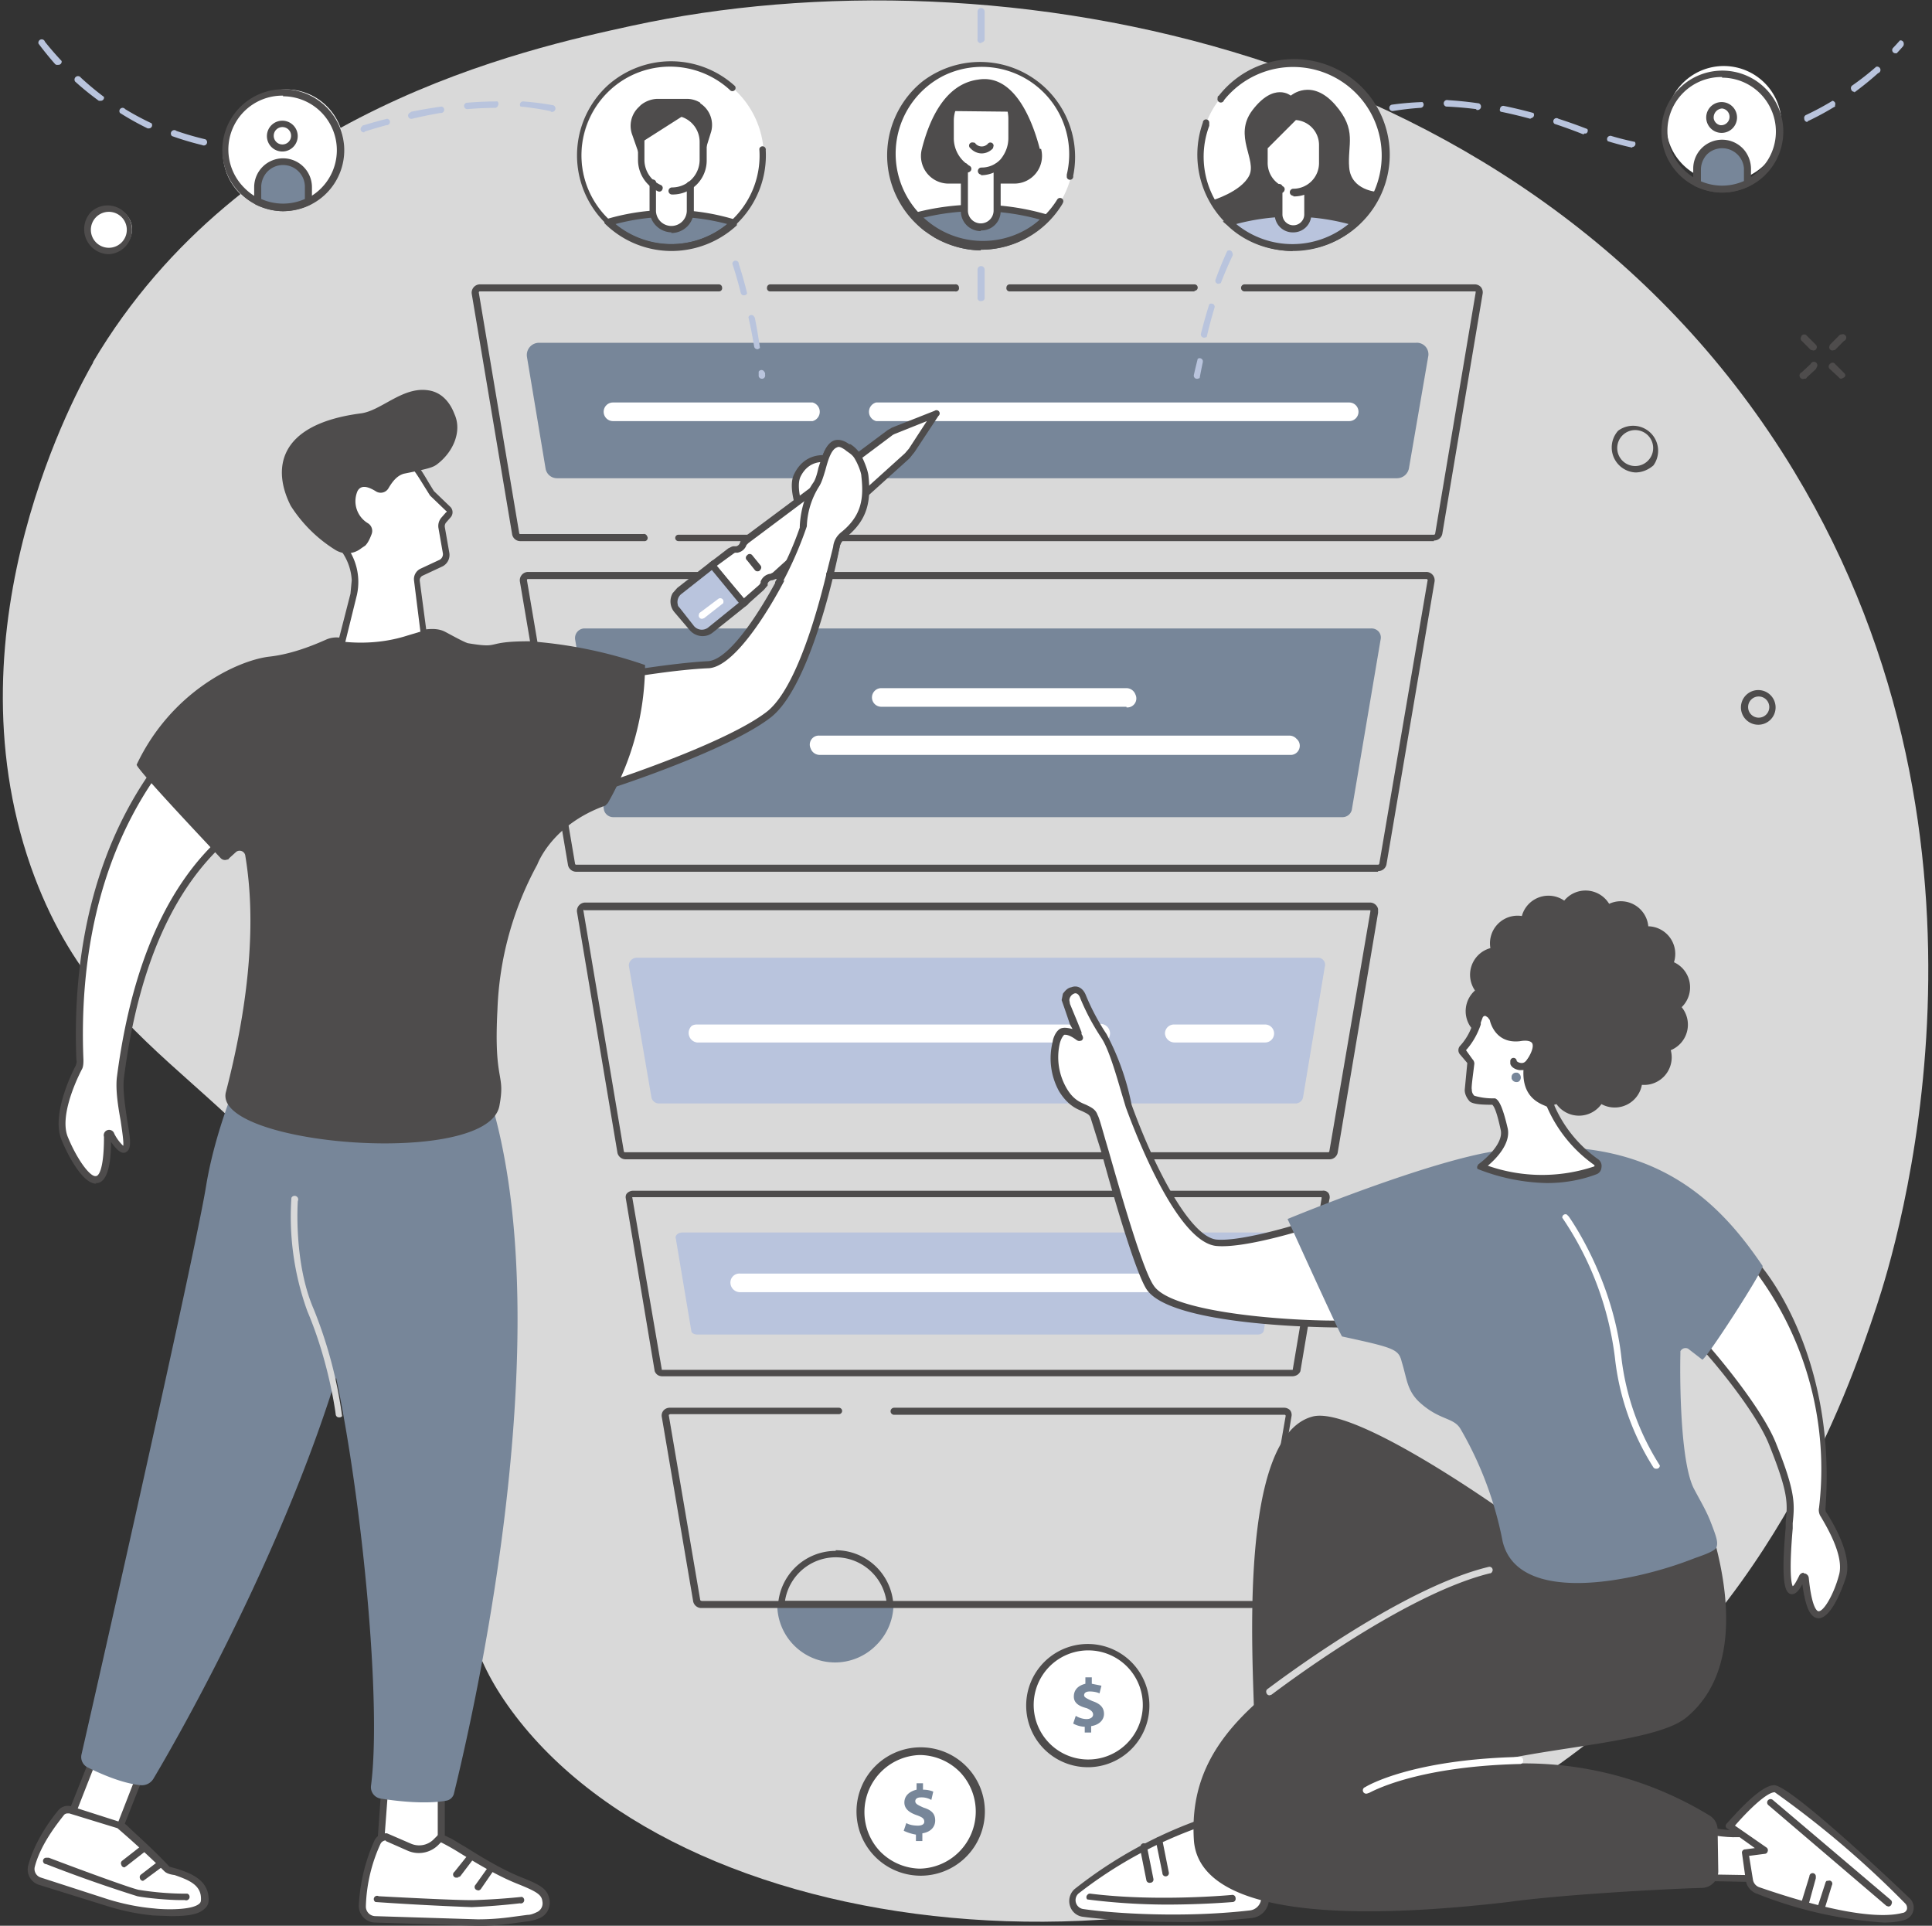 <svg xmlns="http://www.w3.org/2000/svg" xmlns:xlink="http://www.w3.org/1999/xlink" fill="none" viewBox="0 0 301 300"><rect x="0" y="0" width="301" height="300" fill="#333333" stroke="none"/><defs><path id="b" fill="#B9C4DD" d="M191.5 34.7a14.3 14.3 0 0 0 19.7 0 33 33 0 0 0-19.7 0Z"/></defs><g clip-path="url(#a)"><path fill="#D9D9D9" d="M14.5 56.4C37.7 17.2 82 7.6 98.5 4c56.7-12.3 140.5 2.5 181 69.4 35.5 58.7 15.7 121.5 12.9 130-4.8 14.5-16.9 49-51 72.5-53 36.4-134 28.3-161.7-9.4-13-17.7-2.5-25.8-17.7-57-20.3-42-45.4-41-57.2-74.5-13.2-37.8 7.6-74.9 9.7-78.5Z"/><path fill="#4E4C4C" d="M130.2 242.6a8 8 0 0 1 7.9 6.8h-15.8a8 8 0 0 1 7.9-6.8Zm0-1a9 9 0 0 0-9 8.9h18a9 9 0 0 0-9-9Z"/><path fill="#778699" d="M121.1 249.7a9 9 0 0 0 15.5 6.5 9 9 0 0 0 2.6-6.5h-18Z"/><path fill="#4E4C4C" d="M195.2 250.5h-86a1.3 1.3 0 0 1-1.2-1l-4.9-28.8a1.2 1.2 0 0 1 .3-1 1.3 1.3 0 0 1 1-.4h26.3a.5.5 0 1 1 0 1h-26.3l-.2.1v.1l4.9 28.8.2.1h86v-.1l5-28.7v-.1l-.1-.1h-60.9a.5.5 0 1 1 0-1.1H200a1.3 1.3 0 0 1 1 .4 1.2 1.2 0 0 1 .2 1l-4.8 28.8a1.3 1.3 0 0 1-1.3 1Zm6-36.1h-98c-.6 0-1-.3-1.2-.8l-4.5-26.9a1 1 0 0 1 .1-.7 1.3 1.3 0 0 1 1.1-.5H206a1 1 0 0 1 1 .4 1.2 1.2 0 0 1 .1 1l-4.5 26.7c-.2.5-.7.8-1.3.8Zm-98.1-1h98.3l4.5-26.7v-.2H98.5l4.6 26.8Z"/><path fill="#B9C4DD" d="M198.3 192h-92c-.7 0-1.2.5-1 1l2.4 14.3c0 .4.5.6 1 .6h87.2c.5 0 .9-.2 1-.6l2.3-14.3c.2-.5-.3-1-1-1Z"/><path fill="#fff" d="M190.4 201.3h-75.1a1.5 1.5 0 0 1-1.5-1.4 1.4 1.4 0 0 1 1.5-1.5h75a1.5 1.5 0 0 1 1.5 1.5 1.4 1.4 0 0 1-1.4 1.4Z"/><path fill="#4E4C4C" d="M207 180.6H97.5a1.3 1.3 0 0 1-1.3-1l-6.3-37.5a1.3 1.3 0 0 1 1.3-1.5h122.3a1.3 1.3 0 0 1 1.2 1v.6l-6.3 37.4a1.3 1.3 0 0 1-1.2 1ZM91 141.7a.2.2 0 0 0-.1.2l6.3 37.5a.2.2 0 0 0 .2.1H207l.1-.1 6.4-37.4v-.2H91Z"/><path fill="#B9C4DD" d="M205.3 149.2H99.2a1.2 1.2 0 0 0-.9.4 1.1 1.1 0 0 0-.3 1l3.5 20.4a1.2 1.2 0 0 0 1.2.9h99.1a1.2 1.2 0 0 0 1.2-.9l3.4-20.4a1.1 1.1 0 0 0-.2-1 1.1 1.1 0 0 0-1-.4Z"/><path fill="#fff" d="M197 162.4h-14a1.5 1.5 0 0 1-1.5-1.4 1.4 1.4 0 0 1 1.4-1.4h14.2a1.4 1.4 0 1 1 0 2.8Zm-26.1 0h-62.3a1.5 1.5 0 0 1-1-2.4c.2-.3.6-.4 1-.4h62.3a1.5 1.5 0 1 1 0 2.8Z"/><path fill="#4E4C4C" d="M214.7 135.8h-125a1.3 1.3 0 0 1-1.2-1L81 90.6a1.3 1.3 0 0 1 1.2-1.5h140a1.3 1.3 0 0 1 1.3 1.5l-7.5 44.1a1.3 1.3 0 0 1-1.3 1ZM82.2 90.2a.2.2 0 0 0-.1.2l7.5 44.2a.2.2 0 0 0 .1.1h125a.2.2 0 0 0 .2-.2l7.5-44a.2.2 0 0 0-.2-.3h-140Z"/><path fill="#778699" d="M213.5 97.9H91a1.5 1.5 0 0 0-1.4 1.7l4.5 26.6a1.5 1.5 0 0 0 1.4 1.1h113.7a1.5 1.5 0 0 0 1.4-1.1l4.5-26.6a1.4 1.4 0 0 0-.3-1.2 1.5 1.5 0 0 0-1.2-.5Z"/><path fill="#fff" d="M175.5 110.1h-38.2a1.4 1.4 0 1 1 0-2.9h38.2a1.5 1.5 0 0 1 1.4 1 1.4 1.4 0 0 1-1.4 2Zm25.5 7.5h-73.3a1.5 1.5 0 0 1-1.4-1 1.4 1.4 0 0 1 1.4-2H201a1.5 1.5 0 0 1 1 .5 1.4 1.4 0 0 1 .4 1.6 1.4 1.4 0 0 1-1.4.9Z"/><path fill="#4E4C4C" d="M223.4 84.3H105.7a.5.5 0 0 1 0-1h117.7a.2.2 0 0 0 .2-.2l6.3-37.5v-.2a.2.2 0 0 0-.1 0h-35.9a.5.5 0 0 1 0-1.1h35.8a1.3 1.3 0 0 1 1 .4 1.3 1.3 0 0 1 .3 1l-6.3 37.5a1.3 1.3 0 0 1-1.3 1Zm-37.3-38.9h-28.8a.5.5 0 0 1-.5-.6.5.5 0 0 1 .5-.5h28.8a.5.5 0 0 1 0 1Zm-37.3 0H120a.5.5 0 0 1-.5-.6.5.5 0 0 1 .5-.5h28.8a.5.5 0 0 1 .6.5.5.5 0 0 1-.6.6Zm-48.6 38.9H81a1.3 1.3 0 0 1-1.2-1l-6.3-37.5a1.3 1.3 0 0 1 1.2-1.5H112a.5.5 0 0 1 .5.5.5.5 0 0 1-.5.6H74.7a.2.2 0 0 0-.1.1v.1l6.3 37.5a.2.2 0 0 0 .1.1h19.2a.5.5 0 0 1 .6.3.5.5 0 0 1-.3.8h-.3Z"/><path fill="#778699" d="M220.6 53.4H84a1.9 1.9 0 0 0-1.9 2.2L85 73a1.8 1.8 0 0 0 1.8 1.5h130.9a1.9 1.9 0 0 0 1.8-1.5l3-17.4a1.8 1.8 0 0 0-1.9-2.2Z"/><path fill="#fff" d="M210.2 65.6h-73.7a1.5 1.5 0 0 1 0-2.9h73.7a1.4 1.4 0 0 1 0 2.9Zm-83.6 0H95.5a1.4 1.4 0 1 1 0-2.9h31.1a1.5 1.5 0 0 1 0 2.9ZM68.8 276.4V290l-9.7-.6 1-13h8.7Z"/><path fill="#4E4C4C" d="m69.3 290.6-10.7-.7 1-14.1h9.7v14.8Zm-9.6-1.7 8.5.5V277h-7.6l-.9 12Z"/><path fill="#fff" d="m68.5 286.4-.6.5a3.8 3.8 0 0 1-4.1.8l-3.6-1.6a1.5 1.5 0 0 0-1.4.9 27 27 0 0 0-2.4 10 2 2 0 0 0 2 2l16 .4c1.7.1 3.2 0 4.9-.2l2.9-.4c.6-.1 1.3-.3 1.8-.6a2 2 0 0 0 1-2.2c-.2-1.3-1.1-1.9-4.1-3.1-4.7-1.9-9.6-5.4-11.3-6.2-.4-.2-.7-.3-1.1-.3Z"/><path fill="#4E4C4C" d="M75.1 300h-.6l-16.1-.5a2.6 2.6 0 0 1-2.5-2.6 28 28 0 0 1 2.4-10.1 2 2 0 0 1 1.9-1.2h.1l3.7 1.6a3.2 3.2 0 0 0 3.5-.6l.8-.8h.2c.5 0 1 .2 1.3.4.6.2 1.4.8 2.5 1.4 2.4 1.5 5.6 3.5 8.8 4.8 3 1.2 4.2 1.8 4.5 3.5a2.6 2.6 0 0 1-1.3 2.8c-.6.3-1.3.5-2 .6l-3 .4a42 42 0 0 1-4.2.3Zm-15-13.3a1 1 0 0 0-.8.5A25 25 0 0 0 57 297a1.5 1.5 0 0 0 1.4 1.5l16 .5c1.7 0 3.2-.1 4.8-.3l3-.4c.5 0 1-.2 1.6-.5a1.5 1.5 0 0 0 .7-1.6c-.1-1-.8-1.5-3.8-2.7-3.3-1.3-6.7-3.4-9-4.8a35.4 35.4 0 0 0-3-1.7l-.4.4a4.3 4.3 0 0 1-4.8.9l-3.4-1.5Z"/><path fill="#4E4C4C" d="M71.4 292.5H71a.5.5 0 0 1-.2-.9l2-2.5a.5.5 0 0 1 .8.7l-1.9 2.5-.2.1h-.2Zm3.1 2-.3-.1a.5.5 0 0 1-.1-.8l2-2.8a.5.5 0 0 1 .8.6l-2 2.9a.6.6 0 0 1-.4.2Zm-1 2.6a474 474 0 0 1-15-.8.5.5 0 0 1 .5-.9c.1 0 12.7.7 15 .6a107.4 107.4 0 0 0 7.3-.5.5.5 0 0 1-.3 1 105.9 105.9 0 0 1-7.5.6Z"/><path fill="#fff" d="m22 276.4-4.2 10.4-7.5-2.1 4.5-11.3 7.1 3Z"/><path fill="#4E4C4C" d="M18.1 287.5 9.6 285l4.9-12.3 8.1 3.4-4.5 11.4Zm-7-3.2 6.4 1.9 3.7-9.5-6.1-2.6-4 10.2Z"/><path fill="#fff" d="M18.5 284.3 11 282a1.4 1.4 0 0 0-1.5.5 23.6 23.6 0 0 0-4.6 8.3 2 2 0 0 0 1.3 2.3l10.6 3.4a34 34 0 0 0 7.2 1.4s7.7.8 7.9-1.6c.3-4.2-5.2-4.3-5.9-5a148.3 148.3 0 0 0-7.5-6.9Z"/><path fill="#4E4C4C" d="m26.6 298.5-2.7-.1a35 35 0 0 1-7.3-1.5L6 293.6a2.5 2.5 0 0 1-1.6-3c1-3.8 3.6-7.3 4.7-8.6a1.9 1.9 0 0 1 2-.6l7.5 2.4c.5.1.9.3 1.2.6 1 1 4 3.6 6.6 6.4l1.1.3c1.8.6 5.2 1.6 5 5.1a1.7 1.7 0 0 1-.7 1.2c-1 1-3.3 1.1-5.2 1.1Zm-16-16a.8.8 0 0 0-.6.2c-1 1.3-3.7 4.6-4.6 8.2a1.4 1.4 0 0 0 1 1.6l10.5 3.4c2.3.7 4.7 1.2 7.1 1.4 1.6.2 5.8.3 7-.7a.7.7 0 0 0 .3-.5c.2-2.4-1.8-3.2-4.1-4-.8-.1-1.3-.3-1.6-.6a153.1 153.1 0 0 0-7.3-6.7l-7.5-2.3h-.2Z"/><path fill="#4E4C4C" d="M19.4 290.9a.5.5 0 0 1-.5-.4.5.5 0 0 1 .1-.6l3.2-2.5a.5.5 0 0 1 .7 0 .5.5 0 0 1 0 .8l-3.2 2.5-.3.2Zm2.9 2.1a.5.5 0 0 1-.5-.4.5.5 0 0 1 .2-.6l2.6-2a.5.5 0 0 1 .7 0 .5.5 0 0 1 0 .8l-2.7 2-.3.2Zm5.8 3c-1.8 0-5.2-.3-6.7-.6a223 223 0 0 1-14.2-5 .5.5 0 0 1 0-1h.4c4.2 1.6 12.6 4.7 14 5a46.4 46.4 0 0 0 7.6.6.5.5 0 0 1-.4 1h-.7Z"/><path fill="#778699" d="M39.1 163.4s-5.2 10.4-7 21.4c-1.7 10.5-16.7 76.7-19.4 88.5a1.8 1.8 0 0 0 .9 2c1.8.9 5.3 2.5 8.3 2.8a2.1 2.1 0 0 0 2-1c4-6.7 26-45 32.5-78.2 7-36.5 5.6-33.6 5.6-33.6l-22.9-2Z"/><path fill="#778699" d="M46.4 168.1s-3 19.9 2.7 34.6c5.5 14 10.8 59.5 8.7 75.5a1.8 1.8 0 0 0 1.6 2c2.5.4 7 .9 10.2.3a1.5 1.5 0 0 0 1.1-1c2-8.2 17.4-71.6 5.4-109.2l-29.7-2.2Z"/><path fill="#D9D9D9" d="M52.8 220.8a.5.5 0 0 1-.5-.5s-1-8-4.4-16a43.3 43.3 0 0 1-2.5-17.7.5.5 0 0 1 1 .5s-.7 9.6 2.5 16.9a69.4 69.4 0 0 1 4.4 16.6.5.5 0 0 1-.4.2Z"/><path fill="#fff" d="M96.7 105.2s8-1.4 13.6-1.7c5.6-.3 14.7-19 14.9-21.3v-1c-.6-1.7-1.9-5.2-1-7.1 1.5-3.1 4.3-2.7 4.3-2.7s.8-2.8 2.6-2.1c1.4.5 3 1.8 3.2 4.4.4 3.5.5 6.8-2.8 9.5-.6.5-1 1.2-1.2 2-1 5-5 22.1-10.7 26.3-6.7 4.9-24.6 10.8-24.6 10.8l1.7-17Z"/><path fill="#4E4C4C" d="M95 122.8a.6.6 0 0 1-.4-.2.5.5 0 0 1-.1-.4l1.7-17a.5.5 0 0 1 .4-.5s8.1-1.4 13.7-1.7c5.2-.3 14.1-18.5 14.3-20.8V81c-.7-2-1.8-5.2-.9-7.1 1.2-2.5 3.2-3 4.5-3 .2-.6.7-1.6 1.5-2a2 2 0 0 1 1.6-.1c.8.2 3.2 1.3 3.6 4.8.4 3.5.5 7.2-3 10-.6.5-1 1-1.1 1.7-1 5.2-5 22.3-10.9 26.6-6.6 5-24 10.7-24.7 10.9H95Zm2.2-17.1-1.6 15.8c3.6-1.2 18-6.2 23.7-10.5 5.5-4 9.4-20.8 10.4-25.9.2-.9.7-1.7 1.5-2.3 3-2.5 3-5.7 2.6-9-.3-3-2.3-3.8-2.8-4a.9.9 0 0 0-.8 0c-.6.3-1 1.4-1.1 1.8a.5.5 0 0 1-.6.4c-.1 0-2.5-.4-3.8 2.3-.7 1.6.3 4.7.9 6.4v.4c.2.4.2.8.1 1.2-.3 2.7-9.4 21.5-15.3 21.8-4.8.2-11.5 1.3-13.2 1.6Z"/><path fill="#fff" d="m115.8 94-5-5.9 3-2.2.6-.3h.4a1.3 1.3 0 0 0 1-.9c0-.2.2-.4.5-.6l22.3-16.7.6-.3 6.6-2.6L142 70l-.7.9-20.7 18.6c-.1.2-.4.3-.6.3a1.3 1.3 0 0 0-1 .9l-.1.2c0 .2-.2.3-.4.5l-2.8 2.5Z"/><path fill="#4E4C4C" d="M115.8 94.6a.5.5 0 0 1-.4-.2l-5-6a.5.5 0 0 1 0-.3.5.5 0 0 1 .1-.4l3-2.3c.3-.1.5-.3.8-.3h.4a.8.8 0 0 0 .6-.6c.1-.3.3-.6.6-.8L138.3 67l.7-.4 6.6-2.6a.5.5 0 0 1 .6.8l-3.7 5.6-.8 1L121.1 90c-.3.2-.6.4-.9.4a.8.8 0 0 0-.6.5v.3l-.6.7-2.8 2.5-.4.2Zm-4.2-6.4 4.3 5 2.4-2.1.2-.3v-.2a1.9 1.9 0 0 1 1.4-1.2h.1l.4-.2L141 70.6l.6-.7 2.8-4.3-5 2a2 2 0 0 0-.5.3l-22.3 16.7-.3.3a1.8 1.8 0 0 1-1.4 1.2h-.4l-.3.2-2.6 1.9Z"/><path fill="#B9C4DD" d="m105.8 92 5.1-4 5 6-5.1 4a2.2 2.2 0 0 1-3-.2l-2.3-2.7a2 2 0 0 1 .3-3Z"/><path fill="#4E4C4C" d="M109.4 99.1a2.7 2.7 0 0 1-2-1l-2.3-2.7a2.6 2.6 0 0 1-.3-3l.7-.8 5.5-4.3 5.6 6.8-5.5 4.4c-.5.4-1 .6-1.7.6Zm1.5-10.3-4.7 3.7a1.6 1.6 0 0 0-.6 1.7c0 .2.2.4.3.5l2.2 2.8a1.6 1.6 0 0 0 2.3.2l4.7-3.8-4.2-5.1Zm7.1.2a.5.5 0 0 1-.4-.2l-1.2-1.5a.5.5 0 0 1-.2-.4.5.5 0 0 1 .2-.4.5.5 0 0 1 .8 0l1.3 1.6a.5.5 0 0 1 0 .6.5.5 0 0 1-.4.3Z"/><path fill="#fff" d="M109.4 96.4a.5.5 0 0 1-.5-.7s0-.2.2-.3l2.8-2.1a.5.5 0 0 1 .8.5c0 .1 0 .2-.2.3l-2.8 2.2-.3.1Zm12.1-5.8c2.5-4.5 4-8.7 3.7-8.4 0 0 0-3.8 2-6.7 1.2-1.7 1.3-8.3 4.8-5.9.7.6 1.3.9 1.8 1.9.3.5.8 2 1 2.6.3 3.5 0 6.4-3.3 9.1-.6.5-1 1.3-1.2 2l-.9 3.7-8 1.7Z"/><path fill="#fff" d="M125.2 82.2s.8-4.2 2-6.7c.9-2 1.3-8.3 4.8-5.9.7.6 1.3.9 1.8 1.9.3.5.8 1.9 1 2.6.3 3.5 0 6.4-3.3 9.1-.6.5-1 1.2-1.2 2-.1.5-5.1-2.8-5.1-3Z"/><path fill="#4E4C4C" d="M121.4 91.4h-.3a.5.5 0 0 1-.3-.4.5.5 0 0 1 0-.4 50.6 50.6 0 0 0 3.8-8.4c0-.1 0-4 2.1-7 .3-.4.6-1.3.8-2.3.6-1.8 1.1-3.8 2.5-4.3.7-.2 1.5 0 2.3.6h.2a5 5 0 0 1 1.8 2c.3.6.9 2 1 2.9.4 3.7 0 6.8-3.4 9.5-.6.5-1 1-1.1 1.7a565.3 565.3 0 0 1-1.1 4.5.5.5 0 0 1-.9-.6l1-4c.1-1 .6-1.8 1.4-2.4 3-2.5 3.4-5.1 3-8.6 0-.6-.6-2-.9-2.5-.4-.8-.8-1-1.5-1.5l-.1-.1c-.6-.4-1-.6-1.3-.4-.9.3-1.4 2-1.8 3.5-.3 1-.6 2-1 2.6a12.4 12.4 0 0 0-1.9 6.2 59.2 59.2 0 0 1-4.1 9.3h-.2Z"/><path fill="#fff" d="M29.1 114.1c-3 3.3-18 18.8-16.6 51 0 .4 0 .8-.2 1.1-.9 1.8-3.6 7.8-2.2 11.2 1.6 4 6.7 12.4 6.6-.3l.1-.2.2-.1a.3.3 0 0 1 .3.1c.6 1 1.6 2.4 2 2.1 1.3-.6-1-7.1-.5-11 4-32.4 18.6-39.1 22.6-42.2 0 0-12-12-12.3-11.7Z"/><path fill="#4E4C4C" d="M15 184.4c-2.6 0-5.3-6.5-5.4-6.8-1.5-3.5 1-9.3 2.2-11.6.1-.3.2-.6.1-.9-.6-14.6 1.8-35.3 16.7-51.2l.3-.3h.3c.2 0 .8 0 12.6 11.8l.4.5-.5.3c-.4.3-.8.7-1.4 1C35 130.9 23 139 19.3 168c-.2 1.8.2 4.3.5 6.4.5 3 .8 4.6-.2 5.1-.6.3-1.3-.2-2.3-1.6 0 4.1-.8 6.2-2.1 6.4h-.3Zm14.3-69.6c-14.6 15.6-16.9 36-16.3 50.3 0 .4 0 1-.2 1.4-.9 1.7-3.6 7.5-2.2 10.7 1.4 3.4 3.5 6.3 4.4 6 .2 0 1.2-.5 1.2-6.1a.8.8 0 0 1 1.6-.5 6.7 6.7 0 0 0 1.4 1.9c.1-.6-.2-2.5-.4-3.9-.4-2.2-.8-4.7-.6-6.7 3.8-29.5 16.2-38 21.5-41.5l.9-.7c-4-4-9.9-9.8-11.3-10.9Z"/><path fill="#4E4C4C" d="m35.7 133.7 1.1-1a.9.9 0 0 1 1.4.5c.7 4.3 2.4 16.1-3 36.9-2.2 8.3 40.7 11.9 42.6 2.2 1-5.3-.9-3.4-.3-15a50.9 50.9 0 0 1 6.2-22.6c.2-.5 2.5-6.3 10.6-9.2l.4-.4a43.6 43.6 0 0 0 5.8-21.5 70.4 70.4 0 0 0-18-3.7c-7.3 0-4.2 1.2-9.6.3-.7-.2-3-1.5-3.6-1.8-3.3-1.7-9.4 2.5-16 1a4 4 0 0 0-2.4.2c-1.8.8-5.3 2.3-9 2.7-4.9.6-15.2 5.4-20.6 16.8-.3.4 10.4 11.7 13.1 14.6a.9.9 0 0 0 1 .2c.1 0 .2 0 .3-.2Z"/><path fill="#fff" d="m66 98.7-1-8.3a1.3 1.3 0 0 1 .7-1.3l3-1.4a1.5 1.5 0 0 0 .8-1.7l-.6-3.9a1.4 1.4 0 0 1 .3-1.2l.7-.8a.6.6 0 0 0 0-.9l-2.5-2.4c-.5-.5-2.6-4.6-3.2-4.4 0 0-12 .9-13.6 6.6-.4 1.5 0 3.1 1 4.3l1.4 1.5a8.7 8.7 0 0 1 2 7.8l-1.9 7.8c3.5.5 7.1.2 10.5-.9l2.5-.8Z"/><path fill="#4E4C4C" d="M56.3 101.2a24 24 0 0 1-3.5-.3.6.6 0 0 1-.2-.4v-.2l2-7.8.2-2.1c-.1-2-.9-3.8-2.2-5.3l-1.3-1.5A5 5 0 0 1 50 79c1.7-5.9 13-7 14-7 .7-.2 1.4.8 2.8 3.2l.8 1.3 2.6 2.5a1.2 1.2 0 0 1 0 1.6l-.7.8a.9.9 0 0 0-.2.7l.7 4a2 2 0 0 1-1.2 2.2l-3 1.4a.8.8 0 0 0-.4.8l1.1 8.3a.5.5 0 0 1-.3.6l-2.5.7a24 24 0 0 1-7.5 1.2Zm-2.5-1.2c3.3.3 6.6 0 9.7-1l2-.6-1-8a1.8 1.8 0 0 1 1-1.8l3-1.4a1 1 0 0 0 .5-1l-.7-4a2 2 0 0 1 .5-1.6l.7-.8a.1.1 0 0 0 0-.2L67 77.2l-1-1.6c-.5-.8-1.4-2.3-1.8-2.6-.7 0-11.6 1-13 6.2a4 4 0 0 0 .9 3.7l1.3 1.5a9.3 9.3 0 0 1 2.2 8.3l-1.8 7.3Z"/><path fill="#4E4C4C" d="M70.8 64.5c-.2-.5-1.2-3.3-4.1-3.7-4-.6-7.3 3.2-10.5 3.6-13 1.7-13.8 8.7-10.9 14.4a22 22 0 0 0 7 6.9 3.5 3.5 0 0 0 4-.3l.6-.4c.4-.4.7-1 1-1.8a1.4 1.4 0 0 0-.6-1.7 4 4 0 0 1-1.6-5c.6-1.1 1.8-.6 2.8 0a1.4 1.4 0 0 0 2-.4c.7-1.2 1.4-2 2.4-2.3 4-.8 4.5-1 5.1-1.4 2.7-2 4-5.3 2.8-7.9Z"/><path fill="#fff" d="M261.1 283.9s7.7 2.6 12.2 1.5c0 0 5.6 4.8 5.5 7.4l-19.6-.4 1.9-8.5Z"/><path fill="#4E4C4C" d="m279.4 293.3-20.8-.4 2-9.7.7.2s7.6 2.6 11.9 1.4h.3l.2.1c.6.6 5.8 5.2 5.7 7.9v.5Zm-19.5-1.4 18.3.3c-.5-1.9-3.6-5-5-6.3-4 1-9.8-.7-11.7-1.3l-1.6 7.3Z"/><path fill="#fff" d="M269.5 284.5s4.8-5.8 7-5.9c1.8 0 16.1 13.1 20.7 17.5.8.8.5 2.2-.6 2.5-2.7.7-8.9.7-22.7-4.1a2 2 0 0 1-1.3-1.7l-.6-4.2 2.9-.3-5.4-3.8Z"/><path fill="#4E4C4C" d="M293.5 299.5a65 65 0 0 1-19.8-4.5 2.6 2.6 0 0 1-1.7-2l-.6-4.3a.5.5 0 0 1 .5-.6l1.5-.2-4.2-3-.2-.1a.5.5 0 0 1 0-.7c.6-.6 5.1-6 7.4-6 2.7 0 21 17.5 21.2 17.7a2 2 0 0 1-.9 3.3c-1 .3-2.1.4-3.2.4Zm-21-10.4.6 3.7a1.5 1.5 0 0 0 1 1.2c14.2 4.9 20 4.6 22.3 4a.8.8 0 0 0 .7-.6 1 1 0 0 0-.3-.9 151 151 0 0 0-20.3-17.3c-1.3 0-4.3 3-6.2 5.2l4.9 3.4a.5.5 0 0 1 .2.6.5.5 0 0 1-.5.4l-2.3.3Z"/><path fill="#4E4C4C" d="M283.6 298h-.1a.5.5 0 0 1-.4-.7l1.3-4a.5.5 0 0 1 .2-.3h.2a.5.5 0 0 1 .4 0 .5.5 0 0 1 .2.7l-1.2 3.9-.2.3h-.4Zm-2.4-1-.1-.1a.5.5 0 0 1-.4-.7l1.2-3.9a.5.5 0 0 1 1 0v.3l-1.1 4a.6.6 0 0 1-.6.3Zm13 0-.3-.1-18.4-15.7a.5.5 0 0 1 .7-.8l18.4 15.6a.5.5 0 0 1 .1.6.5.5 0 0 1-.5.4Z"/><path fill="#fff" d="M197.1 295.8v-8.5l-5.5.8-4.6-4.2s-13 4.8-19.2 10.8c-1.2 1-.6 3 1 3.3 4.8.7 15.9 1.4 26.1.3a2.5 2.5 0 0 0 2.2-2.5Z"/><path fill="#4E4C4C" d="M183 299.4c-6 0-11.3-.4-14.3-.8a2.4 2.4 0 0 1-2-1.7 2.5 2.5 0 0 1 .7-2.6 68.4 68.4 0 0 1 19.7-10.9l.3.1 4.3 4 5.3-.7h.2a.6.6 0 0 1 .3.3v.2l.2 8.5a3 3 0 0 1-2.7 3c-4 .4-8 .7-12 .6Zm4-14.8a67 67 0 0 0-19 10.4 1.4 1.4 0 0 0 .8 2.4c4.8.7 15.7 1.4 26 .2a2 2 0 0 0 1.7-2l-.1-7.8-4.9.7h-.2l-.2-.1-4.3-4Z"/><path fill="#4E4C4C" d="M181.7 296.7a99.5 99.5 0 0 1-12.3-.8.5.5 0 0 1 0-.7.5.5 0 0 1 .5-.2c10.4 1.3 22 .2 22 .2a.5.5 0 0 1 .6.5.5.5 0 0 1-.4.6c-.1 0-4.5.4-10.4.4Zm-2.5-3.4a.5.5 0 0 1-.6-.4l-1-5 .1-.3a.5.5 0 0 1 1 .1l1 5a.5.5 0 0 1-.5.6Zm2.4-1a.5.5 0 0 1-.5-.5l-1-4.9a.5.5 0 0 1 .1-.6.6.6 0 0 1 .5 0 .5.5 0 0 1 .4.4l1 5a.5.5 0 0 1-.5.6Zm54.4-55.6c-.2-.2-24.9-18-31.6-16-11.5 3.2-9.2 37.7-9 46.8.2 9 42-17.7 43.3-20 1.3-2.4 2-6.8-2.7-10.8Z"/><path fill="#4E4C4C" d="m195.8 265.2-.1.1c-7.2 6.5-10.2 13-9.7 21.3.5 8.1 12 14 49 9.7 7.8-1.1 23.4-2 30.2-2.2a2.6 2.6 0 0 0 2.5-2.7l-.1-6.4a2.6 2.6 0 0 0-1.3-2.2 55.3 55.3 0 0 0-32-8c-.6 0-.5-.6 0-.7 9.6-2.1 24.3-3 28.5-6.6 8-6.7 6.5-18.7 4.7-26-5-21.4-36.5 1-36.7 1l-9.8 5.8-25.2 17Z"/><path fill="#fff" d="M213 279.4a.5.5 0 0 1-.3-1c.3-.2 7.2-4.3 24-4.7a.5.5 0 0 1 .6.5.5.5 0 0 1-.5.6c-16.6.4-23.4 4.5-23.5 4.5l-.3.1Z"/><path fill="#D9D9D9" d="M197.8 264.1a.5.5 0 0 1-.5-.4.5.5 0 0 1 .2-.6c.2-.1 20.3-15.6 34.4-19a.5.5 0 0 1 .6.7c-.1.2-.2.3-.4.3-13.8 3.4-33.7 18.7-34 18.9l-.3.1Z"/><path fill="#fff" d="M272 195.5c3 2.6 13.7 16.3 12 39.5-.1.3 0 .7.2 1 1 1.5 3.8 6.4 2.9 9.5-1.1 3.6-4.8 11.5-5.8.3l-.1-.1-.1-.1h-.2l-.1.1c-.5 1-1.2 2.2-1.7 2-1-.3-.7-6.2-.4-9.7.3-3.4.8-4.8-2.6-13.2a72.2 72.2 0 0 0-11.8-16.3s7.4-13.3 7.8-13Z"/><path fill="#4E4C4C" d="M283.3 252.1c-1.3-.1-2-1.7-2.5-5.3-.7 1.3-1.3 1.7-1.9 1.5-.7-.3-1.5-1.4-.7-10.3v-.8c.3-3 .5-4.5-2.6-12.2-2-5-8.8-13.3-11.7-16.2l-.2-.2.2-.4c7.3-13.1 7.7-13.2 8-13.3h.3l.2.2c3.7 3.2 13.7 17.5 12 39.9 0 .2 0 .5.2.7 1.2 1.9 4 6.7 3 10-.1.3-2 6.4-4.3 6.4Zm-2.3-7h.1a.8.8 0 0 1 .7.7c.5 5 1.4 5.2 1.5 5.2.8.1 2.4-2.6 3.2-5.6.9-3-2-7.7-2.8-9.1-.3-.4-.4-1-.3-1.4a51.3 51.3 0 0 0-11.3-38.6c-1.1 1.5-4.7 7.8-7.1 12 2.6 2.8 9.4 11 11.6 16.3 3.2 7.9 3 9.7 2.7 12.7v.8c-.6 6.9-.2 8.6 0 9 .2-.1.5-.6 1-1.6a.8.8 0 0 1 .7-.5Z"/><path fill="#fff" d="M204.8 190.4s-10.8 3.6-15.3 3.2c-6.3-.7-13.2-20-13.7-21.3-.5-1.4-2.2-8.5-3.8-10.9-1.3-2-2.4-4-3.3-6.1-.3-1-1-1.3-1.6-1-.6.1-1.5 1-1 2.3.7 1.5 1.2 3 1.7 4.4.2.4.4.8.1.5-.8-.5-1.8-1.1-2.5-.7-1.3.7-2 5.5 0 8.9 2.1 3.4 4.4 2.6 5 4.2.7 1.7 6.3 23 8.7 26.6 3.3 5.3 26.6 5.9 30 5.8 3.6-.1-4.3-15.9-4.3-15.9Z"/><path fill="#4E4C4C" d="M209 206.8c-2.3 0-26.7-.2-30.4-6-1.7-2.7-5-13.9-7-21.3l-1.7-5.4c-.2-.5-.5-.6-1.3-1-1-.4-2.3-1-3.6-3.1a10.6 10.6 0 0 1-1-7.7c.1-.7.5-1.6 1.1-2 .5-.3 1.2-.2 2 0l-.4-.7a192.2 192.2 0 0 0-1.3-3.8l.2-1c.3-.4.7-.9 1.3-1 1-.4 1.9.2 2.3 1.3a35 35 0 0 0 3.2 6 39.8 39.8 0 0 1 3.9 11c3.4 9.4 9 20.5 13.2 21 4.4.4 15-3.1 15.2-3.2l.4-.1.2.4c1.1 2.2 6.5 13.4 5 16a1.3 1.3 0 0 1-1.1.6h-.2Zm-43-45.6h-.2c-.2.2-.5.6-.7 1.4a9.6 9.6 0 0 0 1 6.8c1 1.8 2.1 2.3 3.1 2.7.8.4 1.5.7 1.8 1.6.3.5.8 2.5 1.7 5.5 2 7 5.3 18.5 7 21 2.9 4.7 24.1 5.7 29.6 5.5h.2c.9-1.6-2.2-9.3-4.8-14.6-2.2.7-11 3.4-15.2 3-6-.6-12.3-16.7-14.1-21.6l-.6-2c-.8-2.7-2-7-3.2-8.8a36 36 0 0 1-3.3-6.2c-.2-.6-.6-.9-1-.7a1.2 1.2 0 0 0-.7 1l.1.6 1.2 2.9.6 1.5v.3c.2.3.4.7 0 1-.1 0-.4.2-.8-.1-.8-.6-1.4-.8-1.7-.8Z"/><path fill="#778699" d="m265.2 211.8-2.2-1.7a.9.9 0 0 0-1.2.4v.4c-.1 4.3 0 16.9 2.1 21 1 1.9 1.8 3.2 2.5 4.9 1.1 2.8 1.3 3.5 1 4.3-.4.7-2.8 1.4-3.8 1.8-9 3.5-27.1 7.3-29.5-2.8a55.8 55.8 0 0 0-6.5-17.4c-1.1-2-3.3-1.3-6.6-4.4-1.8-1.8-1.8-3.5-2.6-6.1-.5-2-1-2.2-9.3-4-.2 0-8.5-18.3-8.5-18.3s22.4-9.3 33.2-10.7c23.2-3 33.7 7.5 40.8 18 .3.5-9 14.9-9.4 14.6Z"/><path fill="#fff" d="M258 228.8a.5.5 0 0 1-.4-.2 40 40 0 0 1-6-17.1 49.5 49.5 0 0 0-8.2-21.8.5.5 0 0 1 .7-.5l.3.3s6.8 9.4 8.2 21.9a39.8 39.8 0 0 0 6 16.9.5.5 0 0 1-.5.5Z"/><path fill="#4E4C4C" d="M232.2 147.7a4.3 4.3 0 0 0-2.4 6.6 4.3 4.3 0 0 0-.8 5.5c.4.6.9 1 1.5 1.4a4.3 4.3 0 0 0 3.5 6 6.7 6.7 0 0 0 8.5 4.8 4.3 4.3 0 0 0 7 0 4.3 4.3 0 0 0 6.3-3 4.3 4.3 0 0 0 4.5-5.4 4.3 4.3 0 0 0 1.7-6.7 4.3 4.3 0 0 0-1.2-7 4.3 4.3 0 0 0-4-5.6 4.3 4.3 0 0 0-6.1-3.5 4.3 4.3 0 0 0-7-.5 4.3 4.3 0 0 0-6.6 2.4 4.3 4.3 0 0 0-4.9 5Z"/><path fill="#fff" d="M231.8 157.9a.9.9 0 0 0-1.1.1l-.3.3-.2.9c-.2.5-.6 2.3-2.3 4.1l-.1.3.1.3 1.2 1.4v.3l-.4 4.1c0 .6.3 1 .7 1.4.5.5 3.3.5 3.3.5s.8.2 1.7 4.3c.6 3-3.8 6-3.8 6s9.8 3.8 18 .4c.5-.2.5-1 0-1.2a20.9 20.9 0 0 1-7.1-9l-.3-.2c-1-.4-3.7-1.2-3.2-5.8v-.3c.7-.8 3.3-4.7-1.2-4.2-3 .4-4-1.8-4.2-2.8 0-.3-.3-.6-.6-.8l-.2-.1Z"/><path fill="#4E4C4C" d="M241 184.3a30.9 30.9 0 0 1-10.8-2.2.5.5 0 0 1 0-.5l.1-.2c1.1-.8 4-3.3 3.5-5.4-.6-2.8-1-3.6-1.3-3.9-1 0-2.9 0-3.5-.5-.3-.3-.8-1-.8-1.8l.4-4.2-1.1-1.3a1 1 0 0 1 0-1.4 9 9 0 0 0 2-3.6l.2-.3a77.9 77.9 0 0 0 .6-1.4 1.4 1.4 0 0 1 1.8-.2l.2.2c.4.2.7.6.8 1 .3 1.1 1.1 2.8 3.6 2.5 1.5-.2 2.5.1 3 .8.7 1.3-.4 3.2-1.2 4.2-.4 4 1.6 4.8 2.7 5.2h.2a1.5 1.5 0 0 1 .8 1 20 20 0 0 0 6.8 8.3 1.3 1.3 0 0 1 .5 1.3 1.2 1.2 0 0 1-.7 1c-2.6 1-5.3 1.4-7.8 1.4Zm-9.2-2.7a25.6 25.6 0 0 0 16.6.1.3.3 0 0 0 0-.2 21.6 21.6 0 0 1-7.4-9.1l-.2-.1c-1.2-.5-3.9-1.6-3.4-6.2l.2-.6c1-1.3 1.4-2.5 1.1-3-.2-.3-.8-.5-1.9-.3-3.5.4-4.5-2.4-4.7-3.3l-.3-.4-.3-.2a.3.3 0 0 0-.3 0 .4.4 0 0 0-.2.2l-.3.8v.3c-.5 1.5-1.3 2.9-2.3 4l1 1.4a1 1 0 0 1 .3.7c-.2 1.7-.5 3.7-.4 4 0 .4.1.7.4 1a10.2 10.2 0 0 0 3.2.4c.7.2 1.3 1.7 2 4.7.5 2.4-1.9 4.8-3.1 5.8Z"/><path fill="#4E4C4C" d="M237 166.7a2 2 0 0 1-.3 0c-.7-.1-1.3-.5-1.4-1v-.4a.5.5 0 0 1 1 0c.2.2.5.3.8.3.3 0 .6-.2.9-.6a.5.5 0 0 1 .5-.3.5.5 0 0 1 .4.3v.2a.6.6 0 0 1 0 .4 2 2 0 0 1-1.9 1.1Z"/><path fill="#778699" d="M235.5 167.7a.7.7 0 0 1 .6-.6h.3a.8.8 0 0 1 .5 1 .8.8 0 0 1-.3.4.8.8 0 0 1-1.1-.5v-.3Z"/><path fill="#fff" d="M90.6 24.3a14.2 14.2 0 0 1 24.2-10 14.2 14.2 0 1 1-24.2 10Z"/><path fill="#778699" d="M94.8 34.7a14.3 14.3 0 0 0 19.6 0c-6.4-2-13.3-2-19.6 0Z"/><path fill="#4E4C4C" d="M104.6 39.1a14.8 14.8 0 0 1-10.4-4.3.5.5 0 0 1 .4-.7 34.8 34.8 0 0 1 20.2.2.5.5 0 0 1 0 .5v.3a15 15 0 0 1-10.2 4Zm-8.7-4.2a13.7 13.7 0 0 0 17.4 0 34 34 0 0 0-17.4 0ZM109.1 16a4 4 0 0 0-2.1-.6h-4.5c-1 0-2 .4-2.7 1l-.3.3a4 4 0 0 0-1 4.3l1.4 4h9.5l1.4-4.5a4 4 0 0 0-1.7-4.4Z"/><path fill="#fff" d="m106.8 17.8-6.9 4.4V25a4.8 4.8 0 0 0 1.8 3.8v4a3 3 0 0 0 5 2 3 3 0 0 0 .9-2v-4a4.8 4.8 0 0 0 2-3.8v-2.8a4.6 4.6 0 0 0-2.8-4.3Z"/><path fill="#4E4C4C" d="M104.7 30.3a.5.5 0 1 1 0-1.1 4.3 4.3 0 0 0 4.3-4.3v-2.8a4.1 4.1 0 0 0-4.1-4.1h-4.5v7a4.3 4.3 0 0 0 2.5 3.8.5.5 0 0 1 .3.7.5.5 0 0 1-.7.3 5.4 5.4 0 0 1-3.1-4.9v-7.5a.5.5 0 0 1 .5-.5h5a5.2 5.2 0 0 1 5.2 5.2v2.8a5.3 5.3 0 0 1-5.4 5.4Z"/><path fill="#4E4C4C" d="M104.6 39h-.2a14.8 14.8 0 0 1-9.6-25.8 14.8 14.8 0 0 1 19.7.2.5.5 0 0 1-.8.6 13.8 13.8 0 1 0-14.9 22.8 13.8 13.8 0 0 0 19.5-13.6.5.5 0 0 1 1 .2A14.8 14.8 0 0 1 104.6 39Z"/><path fill="#4E4C4C" d="M104.6 36.2a3.5 3.5 0 0 1-3.4-3.5v-4a.5.5 0 0 1 1-.4v4.4a2.4 2.4 0 0 0 2.4 2.5 2.4 2.4 0 0 0 2.4-2.5V29a.5.5 0 0 1 1-.4l.1.4v3.8a3.5 3.5 0 0 1-3.5 3.5Z"/><path fill="#fff" d="M145.8 12a14.3 14.3 0 0 0-1.1 23.9l1.2.8a14.3 14.3 0 0 0 11.4 1.2c7.6-2.4 11.8-11.3 9.3-18-2-5.1-4.2-7-8.3-8.8-6.2-2.8-12.5 1-12.5 1Z"/><path fill="#778699" d="M152.7 32.4a38 38 0 0 0-10.3 1.3 14.4 14.4 0 0 0 2.3 2l1.2.8a13.8 13.8 0 0 0 17.2-2.6c-3.4-1-7-1.5-10.4-1.5Z"/><path fill="#4E4C4C" d="M152.8 39c-2.5 0-5-.8-7.2-2l-1.2-.9-.3-.1a15 15 0 0 1-2.2-2.2.5.5 0 0 1 .4-.6 38.5 38.5 0 0 1 21.1.3.5.5 0 0 1 0 .8 14.5 14.5 0 0 1-10.6 4.6Zm-9.3-5a14 14 0 0 0 1.5 1.2l1.2.8a13.3 13.3 0 0 0 15.8-1.8 36 36 0 0 0-18.5-.2ZM162 23.2c-1.3-5-4.2-11.7-9.6-10.8-5.3.7-7.7 6.5-8.8 10.9a4.3 4.3 0 0 0 4.1 5.3H158a4.3 4.3 0 0 0 4.2-5.4Z"/><path fill="#fff" d="m157.6 17.4-9.3-.1-.2 1.4v2.7a5.3 5.3 0 0 0 2.1 4.4v7a2.5 2.5 0 0 0 1.6 2.5 2.6 2.6 0 0 0 3.5-2.4v-7a5.3 5.3 0 0 0 2.4-4.4v-3l-.1-1.1Z"/><path fill="#4E4C4C" d="M152.8 36a3.1 3.1 0 0 1-3.1-3.2V26a.5.5 0 0 1 .2-.4.5.5 0 0 1 .4-.2.5.5 0 0 1 .5.6v6.8a2 2 0 0 0 4 0V26a.6.6 0 0 1 .2-.4.5.5 0 0 1 .7 0 .5.5 0 0 1 .2.4v6.9a3 3 0 0 1-3.1 3Zm.2-12.1h-.1a2.4 2.4 0 0 1-1.7-.8.5.5 0 0 1 .4-.9c.1 0 .3 0 .4.2a1.3 1.3 0 0 0 1.9 0 .5.5 0 0 1 .9.3l-.1.4a2.4 2.4 0 0 1-1.8.8Z"/><path fill="#4E4C4C" d="M152.9 27.2a.5.5 0 0 1 0-1.1 4 4 0 0 0 3-1.3c.8-1 1.2-2.1 1.2-3.3v-3c0-1.2-.4-2.4-1.1-3.3a3.9 3.9 0 0 0-3-1.2c-2.4 0-4.4 2.2-4.4 4.8v2.7a5 5 0 0 0 2.4 4.3.6.6 0 0 1 .3.3.6.6 0 0 1 0 .4.6.6 0 0 1-.3.3.5.5 0 0 1-.5 0 6 6 0 0 1-3-5.3v-2.7c0-3.2 2.5-5.8 5.5-5.8a5 5 0 0 1 3.7 1.6c1 1 1.5 2.5 1.4 4v3a6 6 0 0 1-1.5 4 5.1 5.1 0 0 1-3.8 1.7Z"/><path fill="#4E4C4C" d="M152.8 39a14.8 14.8 0 0 1-9.1-26.3 14.8 14.8 0 0 1 23.5 14.7.5.5 0 0 1-1 .2v-.4A13.6 13.6 0 0 0 147 11.8a13.6 13.6 0 1 0 17.7 19.3.5.5 0 0 1 .9.5l-.1.2a14.8 14.8 0 0 1-12.7 7.1Z"/><path fill="#fff" d="M187 24.3a14.3 14.3 0 0 1 24.5-10.1 14.3 14.3 0 1 1-24.5 10Z"/><path fill="#4E4C4C" d="M201.4 39.1a15 15 0 0 1-14-20 .5.5 0 0 1 1 0v.5a13.7 13.7 0 0 0 17.2 17.8 13.8 13.8 0 1 0-14.9-21.8.5.5 0 0 1-1-.3c0-.2 0-.3.2-.4A14.9 14.9 0 1 1 201.4 39Z"/><use xlink:href="#b"/><path fill="#fff" d="M201.5 35.7a2.3 2.3 0 0 1-2.3-2.3V22h4.5v11.5a2.2 2.2 0 0 1-2.2 2.3Z"/><path fill="#4E4C4C" d="M210.2 26.1c-.3-3.6 1.3-5.8-2.2-9.8-3.7-4.2-6.9-1.4-6.9-1.4s-2.6-2.2-6 2.3c-3 4 .8 7.7-.5 10.2-1.3 2.5-5.7 3.8-5.7 3.8s1.4 2.9 3.2 4.1h18.7s3.8-4.2 3.8-5.4c0 0-4.1-.2-4.4-3.8Z"/><use xlink:href="#b"/><path fill="#4E4C4C" d="M201.4 39.1c-3.8 0-7.5-1.4-10.2-4l-.7-.6.9-.3a34 34 0 0 1 20 0l.8.3-.6.6c-2.8 2.6-6.4 4-10.2 4Zm-8.8-4.2a13.8 13.8 0 0 0 17.5 0 34 34 0 0 0-17.5 0Z"/><path fill="#fff" d="M201.7 18.2h-.2l-4.6 4.6v2.5a4.6 4.6 0 0 0 2.3 4v4.1A2.3 2.3 0 0 0 203 35a2.3 2.3 0 0 0 .6-1.6v-4a4.6 4.6 0 0 0 2.4-4v-2.8a4.4 4.4 0 0 0-4.4-4.4Z"/><path fill="#4E4C4C" d="M201.5 36.2a2.8 2.8 0 0 1-2.9-2.8v-4a.6.6 0 0 1 .2-.4.5.5 0 0 1 1 .4v4a1.7 1.7 0 0 0 2.9 1.2c.3-.3.5-.7.5-1.2v-4a.5.5 0 0 1 .1-.3.5.5 0 0 1 .4-.2.5.5 0 0 1 .6.6v4a2.8 2.8 0 0 1-2.8 2.7Z"/><path fill="#4E4C4C" d="M201.5 30.5a.5.5 0 0 1 0-1.1 4 4 0 0 0 4-4v-2.8a3.9 3.9 0 0 0-3.6-3.9l-4.4 4.4v2.2a4 4 0 0 0 2.3 3.7.5.5 0 0 1 .3.7.5.5 0 0 1-.7.3 5.2 5.2 0 0 1-3-4.7V23l.1-.4 4.8-4.7.4-.2h.2a5 5 0 0 1 4.8 5v2.7a5.1 5.1 0 0 1-5.2 5.2Z"/><path fill="#fff" d="M50.5 29.7A9 9 0 1 0 37.8 17a9 9 0 1 0 12.7 12.7Z"/><path fill="#4E4C4C" d="M44.1 32.9a9.5 9.5 0 0 1-6.7-16.2 9.5 9.5 0 1 1 6.7 16.2Zm0-18a8.4 8.4 0 0 0-6 14.4 8.4 8.4 0 1 0 6-14.3Z"/><path fill="#fff" d="M44.1 23a1.9 1.9 0 1 0 0-3.8 1.9 1.9 0 0 0 0 3.8Z"/><path fill="#4E4C4C" d="M44.1 23.6a2.4 2.4 0 0 1-1.7-4.2 2.4 2.4 0 1 1 1.7 4.2Zm0-3.8a1.3 1.3 0 0 0-.2 2.7 1.3 1.3 0 1 0 .2-2.7Z"/><path fill="#778699" d="M44.1 25.2a4 4 0 0 0-4 4v2.2a9 9 0 0 0 8 0v-2.2a4 4 0 0 0-4-4Z"/><path fill="#4E4C4C" d="M44.1 32.9c-1.4 0-2.9-.4-4.2-1a.5.5 0 0 1-.3-.5v-2.2a4.5 4.5 0 0 1 7.7-3.2 4.5 4.5 0 0 1 1.3 3.2v2.2a.5.5 0 0 1-.3.5 10 10 0 0 1-4.2 1ZM40.7 31a8.4 8.4 0 0 0 6.8 0v-2a3.4 3.4 0 0 0-5.8-2.3c-.6.6-1 1.5-1 2.4V31Z"/><path fill="#fff" d="M277 22.4a9 9 0 1 0-17.4-4 9 9 0 0 0 17.4 4Z"/><path fill="#4E4C4C" d="M268.3 30a9.5 9.5 0 0 1-6.7-16.2 9.5 9.5 0 1 1 6.7 16.2Zm0-18a8.4 8.4 0 0 0-6 14.4 8.4 8.4 0 1 0 6-14.3Z"/><path fill="#fff" d="M269 20a1.9 1.9 0 1 0-1.4-3.5A1.9 1.9 0 0 0 269 20Z"/><path fill="#4E4C4C" d="M268.3 20.7a2.4 2.4 0 0 1-2.4-3 2.4 2.4 0 1 1 2.4 3Zm0-3.8a1.4 1.4 0 0 0-1.3 1.6 1.3 1.3 0 0 0 1 1 1.3 1.3 0 1 0 .3-2.6Z"/><path fill="#778699" d="M268.3 22.3a4 4 0 0 0-4 4v2.2a9 9 0 0 0 8 0v-2.2a4 4 0 0 0-4-4Z"/><path fill="#4E4C4C" d="M268.3 30c-1.4 0-2.9-.4-4.2-1a.5.5 0 0 1-.3-.5v-2.2a4.5 4.5 0 0 1 7.7-3.2c.8.8 1.3 2 1.3 3.2v2.2a.5.5 0 0 1-.3.5 10 10 0 0 1-4.2 1Zm-3.4-1.8a8.4 8.4 0 0 0 6.8 0v-2A3.4 3.4 0 0 0 266 24c-.6.6-1 1.5-1 2.4v1.9Z"/><path fill="#fff" d="M178.6 267a9 9 0 1 0-18-2.6 9 9 0 0 0 18 2.5Z"/><path fill="#4E4C4C" d="M169.6 275.3a9.6 9.6 0 0 1-6.9-16.4 9.6 9.6 0 1 1 7 16.4h-.1Zm0-18.2a8.5 8.5 0 0 0-7.5 12.6 8.5 8.5 0 1 0 7.5-12.6Z"/><path fill="#778699" d="M169 270v-1a4 4 0 0 1-1.8-.5l.4-1.2c.5.3 1.1.5 1.7.5.6 0 1-.3 1-.7 0-.4-.3-.7-1-1-1.2-.3-2-.8-2-1.8s.6-1.7 1.8-2v-1h1v1l1.5.3-.3 1.2c-.4-.2-1-.3-1.5-.3-.7 0-.9.3-.9.6s.4.5 1.3.9c1.2.4 1.8 1 1.8 2 0 .9-.7 1.7-2 1.9v1h-1Z"/><path fill="#fff" d="M152.6 283.6A9.4 9.4 0 1 0 134 281a9.4 9.4 0 0 0 18.6 2.7Z"/><path fill="#4E4C4C" d="M143.3 292.2a10 10 0 0 1-7-17 10 10 0 1 1 7 17Zm0-18.8a8.9 8.9 0 0 0-6.2 15 8.9 8.9 0 0 0 6.2 2.7 8.9 8.9 0 0 0 6.3-15 8.9 8.9 0 0 0-6.3-2.7Z"/><path fill="#778699" d="M142.7 286.8v-1a7 7 0 0 1-1.9-.6l.4-1.2c.5.3 1.2.4 1.8.4.6 0 1-.2 1-.6 0-.5-.3-.7-1.1-1-1.2-.4-2-1-2-2s.7-1.7 1.9-2v-1h1v1c.6 0 1.1.1 1.6.3l-.3 1.3a3 3 0 0 0-1.6-.4c-.7 0-.9.3-.9.6 0 .4.4.6 1.3 1 1.3.4 1.8 1 1.8 2s-.7 1.8-2 2v1.2h-1Z"/><path fill="#B9C4DD" d="M118.7 59a.5.5 0 0 1-.5-.4v-.7a.5.5 0 0 1 .8-.1l.2.3v.3a.5.5 0 0 1-.4.6Zm-.7-4.6a.5.5 0 0 1-.5-.4 78.8 78.8 0 0 0-.9-4.6.5.5 0 0 1 .8-.2l.2.3a86 86 0 0 1 .8 4.7l-.3.2h-.1Zm-2-8.4a.5.5 0 0 1-.6-.4 60 60 0 0 0-1.3-4.5.5.5 0 0 1 1 0 64.5 64.5 0 0 1 1.3 4.6.5.5 0 0 1-.4.3ZM31.5 22.6a46.3 46.3 0 0 1-4.7-1.4.5.5 0 0 1 .7-.8 45.9 45.9 0 0 0 4.5 1.3.5.5 0 0 1-.5.9ZM23.3 20H23a44.1 44.1 0 0 1-4.3-2.4.5.5 0 0 1 .8-.6 43 43 0 0 0 4.1 2.2.5.5 0 0 1-.4.8Zm-7.6-4.3h-.3a43 43 0 0 1-3.7-3 .5.5 0 0 1 .9-.6 47 47 0 0 0 3.6 3 .5.5 0 0 1-.5.6ZM9 10.1a.5.5 0 0 1-.4-.1A51.5 51.5 0 0 1 6 6.8a.5.5 0 0 1 1-.3 48.7 48.7 0 0 0 2.6 3 .5.5 0 0 1-.5.6Zm47.8 10.5a.5.5 0 0 1-.4-.9s.1-.2.3-.2a79.1 79.1 0 0 1 3.6-1 .5.5 0 0 1-.1 1 75.1 75.1 0 0 0-3.4 1Zm7.4-2.1a.5.5 0 0 1-.4-.9l.3-.2a75.9 75.9 0 0 1 4.7-.8.5.5 0 0 1-.2 1 71.4 71.4 0 0 0-4.4.9Zm21.6-1.2h-.1a44 44 0 0 0-4.6-.7.5.5 0 0 1 .4-.8 45.7 45.7 0 0 1 4.7.6.5.5 0 0 1-.4 1v-.1Zm-13-.3a.5.5 0 0 1 0-1 58.5 58.5 0 0 1 4.7-.2.5.5 0 0 1 .1.6.5.5 0 0 1-.5.4 58 58 0 0 0-4.3.2Zm208.8 2a.5.5 0 0 1-.5-.5.5.5 0 0 1 .3-.6 42.8 42.8 0 0 0 4.1-2.2.6.6 0 0 1 .4.3.6.6 0 0 1 0 .4v.2l-.2.1a43.7 43.7 0 0 1-4.1 2.2Zm7.3-4.7a.5.5 0 0 1-.5-.4.5.5 0 0 1 .2-.6 42.5 42.5 0 0 0 3.7-2.9.5.5 0 0 1 .3 1 49 49 0 0 1-3.7 3Zm6.4-6a.5.5 0 0 1-.4-.8 43.2 43.2 0 0 0 1.1-1.2.5.5 0 0 1 .6.5.6.6 0 0 1-.1.4 33.6 33.6 0 0 1-1 1.1h-.2Zm-41 14.7a43.8 43.8 0 0 1-3.8-1 .5.5 0 0 1 .2-.8s.2-.1.4 0a43.8 43.8 0 0 0 3.6.9.5.5 0 0 1-.4.8Zm-7.5-2.1h-.2a77 77 0 0 0-4.4-1.6.5.5 0 0 1 .6-.8 77.2 77.2 0 0 1 4.5 1.6.5.5 0 0 1-.2.7h-.3Zm-8.4-2.4a71.5 71.5 0 0 0-4.6-1.1c-.1-.1-.2-.3-.1-.4a.5.5 0 0 1 .6-.5 72.4 72.4 0 0 1 4.6 1.1.5.5 0 0 1-.1.7l-.4.2ZM217 17.3a.5.5 0 0 1-.1-1 45.7 45.7 0 0 1 4.7-.4.5.5 0 0 1 .2.4.6.6 0 0 1-.1.3.5.5 0 0 1-.4.2 44.1 44.1 0 0 0-4.3.5Zm13-.3a58.2 58.2 0 0 0-4.7-.4.5.5 0 0 1 .3-1 58.6 58.6 0 0 1 4.8.5.5.5 0 0 1-.4 1Zm-43.4 42a.5.5 0 0 1-.6-.6 97 97 0 0 1 .6-2.5.5.5 0 0 1 .6 0 .5.5 0 0 1 .2.3v.2a94.7 94.7 0 0 0-.5 2.5l-.3.1Zm1-6.4a.5.5 0 0 1-.5-.6 78 78 0 0 1 1.3-4.6.5.5 0 0 1 .4-.1.5.5 0 0 1 .4.7 73.1 73.1 0 0 0-1.2 4.5l-.3.1Zm2.3-8.4h-.2a.5.5 0 0 1-.3-.7 57.6 57.6 0 0 1 1.8-4.4.5.5 0 0 1 .8.3.5.5 0 0 1 0 .5 57.3 57.3 0 0 0-1.8 4.2l-.3.1Zm-37 2.7a.5.5 0 0 1-.6-.6V42a.5.5 0 0 1 1.1 0v4.3a.5.5 0 0 1-.5.6Zm0-40.2a.5.5 0 0 1-.6-.6V1.8a.5.5 0 0 1 1.1 0V6a.5.5 0 0 1-.5.6Z"/><path fill="#fff" d="M17.5 39a3.3 3.3 0 1 0-1-6.5 3.3 3.3 0 0 0 1 6.6Z"/><path fill="#4E4C4C" d="M16.9 39.6a3.9 3.9 0 0 1-2.7-6.6 3.8 3.8 0 1 1 2.7 6.6Zm0-6.6a2.8 2.8 0 0 0-2 4.7 2.8 2.8 0 1 0 2-4.7Zm237.9 40.6a3.9 3.9 0 0 1-2.7-6.5 3.9 3.9 0 0 1 5.5 5.4c-.8.7-1.8 1.1-2.8 1.1Zm0-6.6a2.8 2.8 0 0 0-2 4.8 2.8 2.8 0 1 0 2-4.8Zm19.2 45.9a2.7 2.7 0 0 1-2.7-3.3 2.7 2.7 0 1 1 2.7 3.3Zm0-4.4a1.6 1.6 0 1 0 0 3.3 1.6 1.6 0 0 0 0-3.3Zm8.5-53.9-.4-.1-1.4-1.4a.5.5 0 0 1-.1-.6.5.5 0 0 1 .5-.4.5.5 0 0 1 .4.2l1.4 1.4a.5.5 0 0 1 .1.6.5.5 0 0 1-.5.3ZM287 59c-.2 0-.4 0-.5-.2l-1.4-1.3a.5.5 0 0 1 0-.8.5.5 0 0 1 .8 0l1.4 1.4a.5.5 0 0 1 .2.4.5.5 0 0 1-.2.3l-.4.2Zm-5.9 0a.5.5 0 0 1-.4-1l1.4-1.3a.5.5 0 0 1 1 .4l-.2.4-1.4 1.3c-.1.2-.2.2-.4.2Zm4.4-4.4a.5.5 0 0 1-.5-.6l.1-.3 1.4-1.4a.5.5 0 0 1 .4-.2.5.5 0 0 1 .4 1l-1.4 1.4-.4.1Z"/></g><defs><clipPath id="a"><path fill="#fff" d="M.4 0h300v300H.4z"/></clipPath></defs></svg>